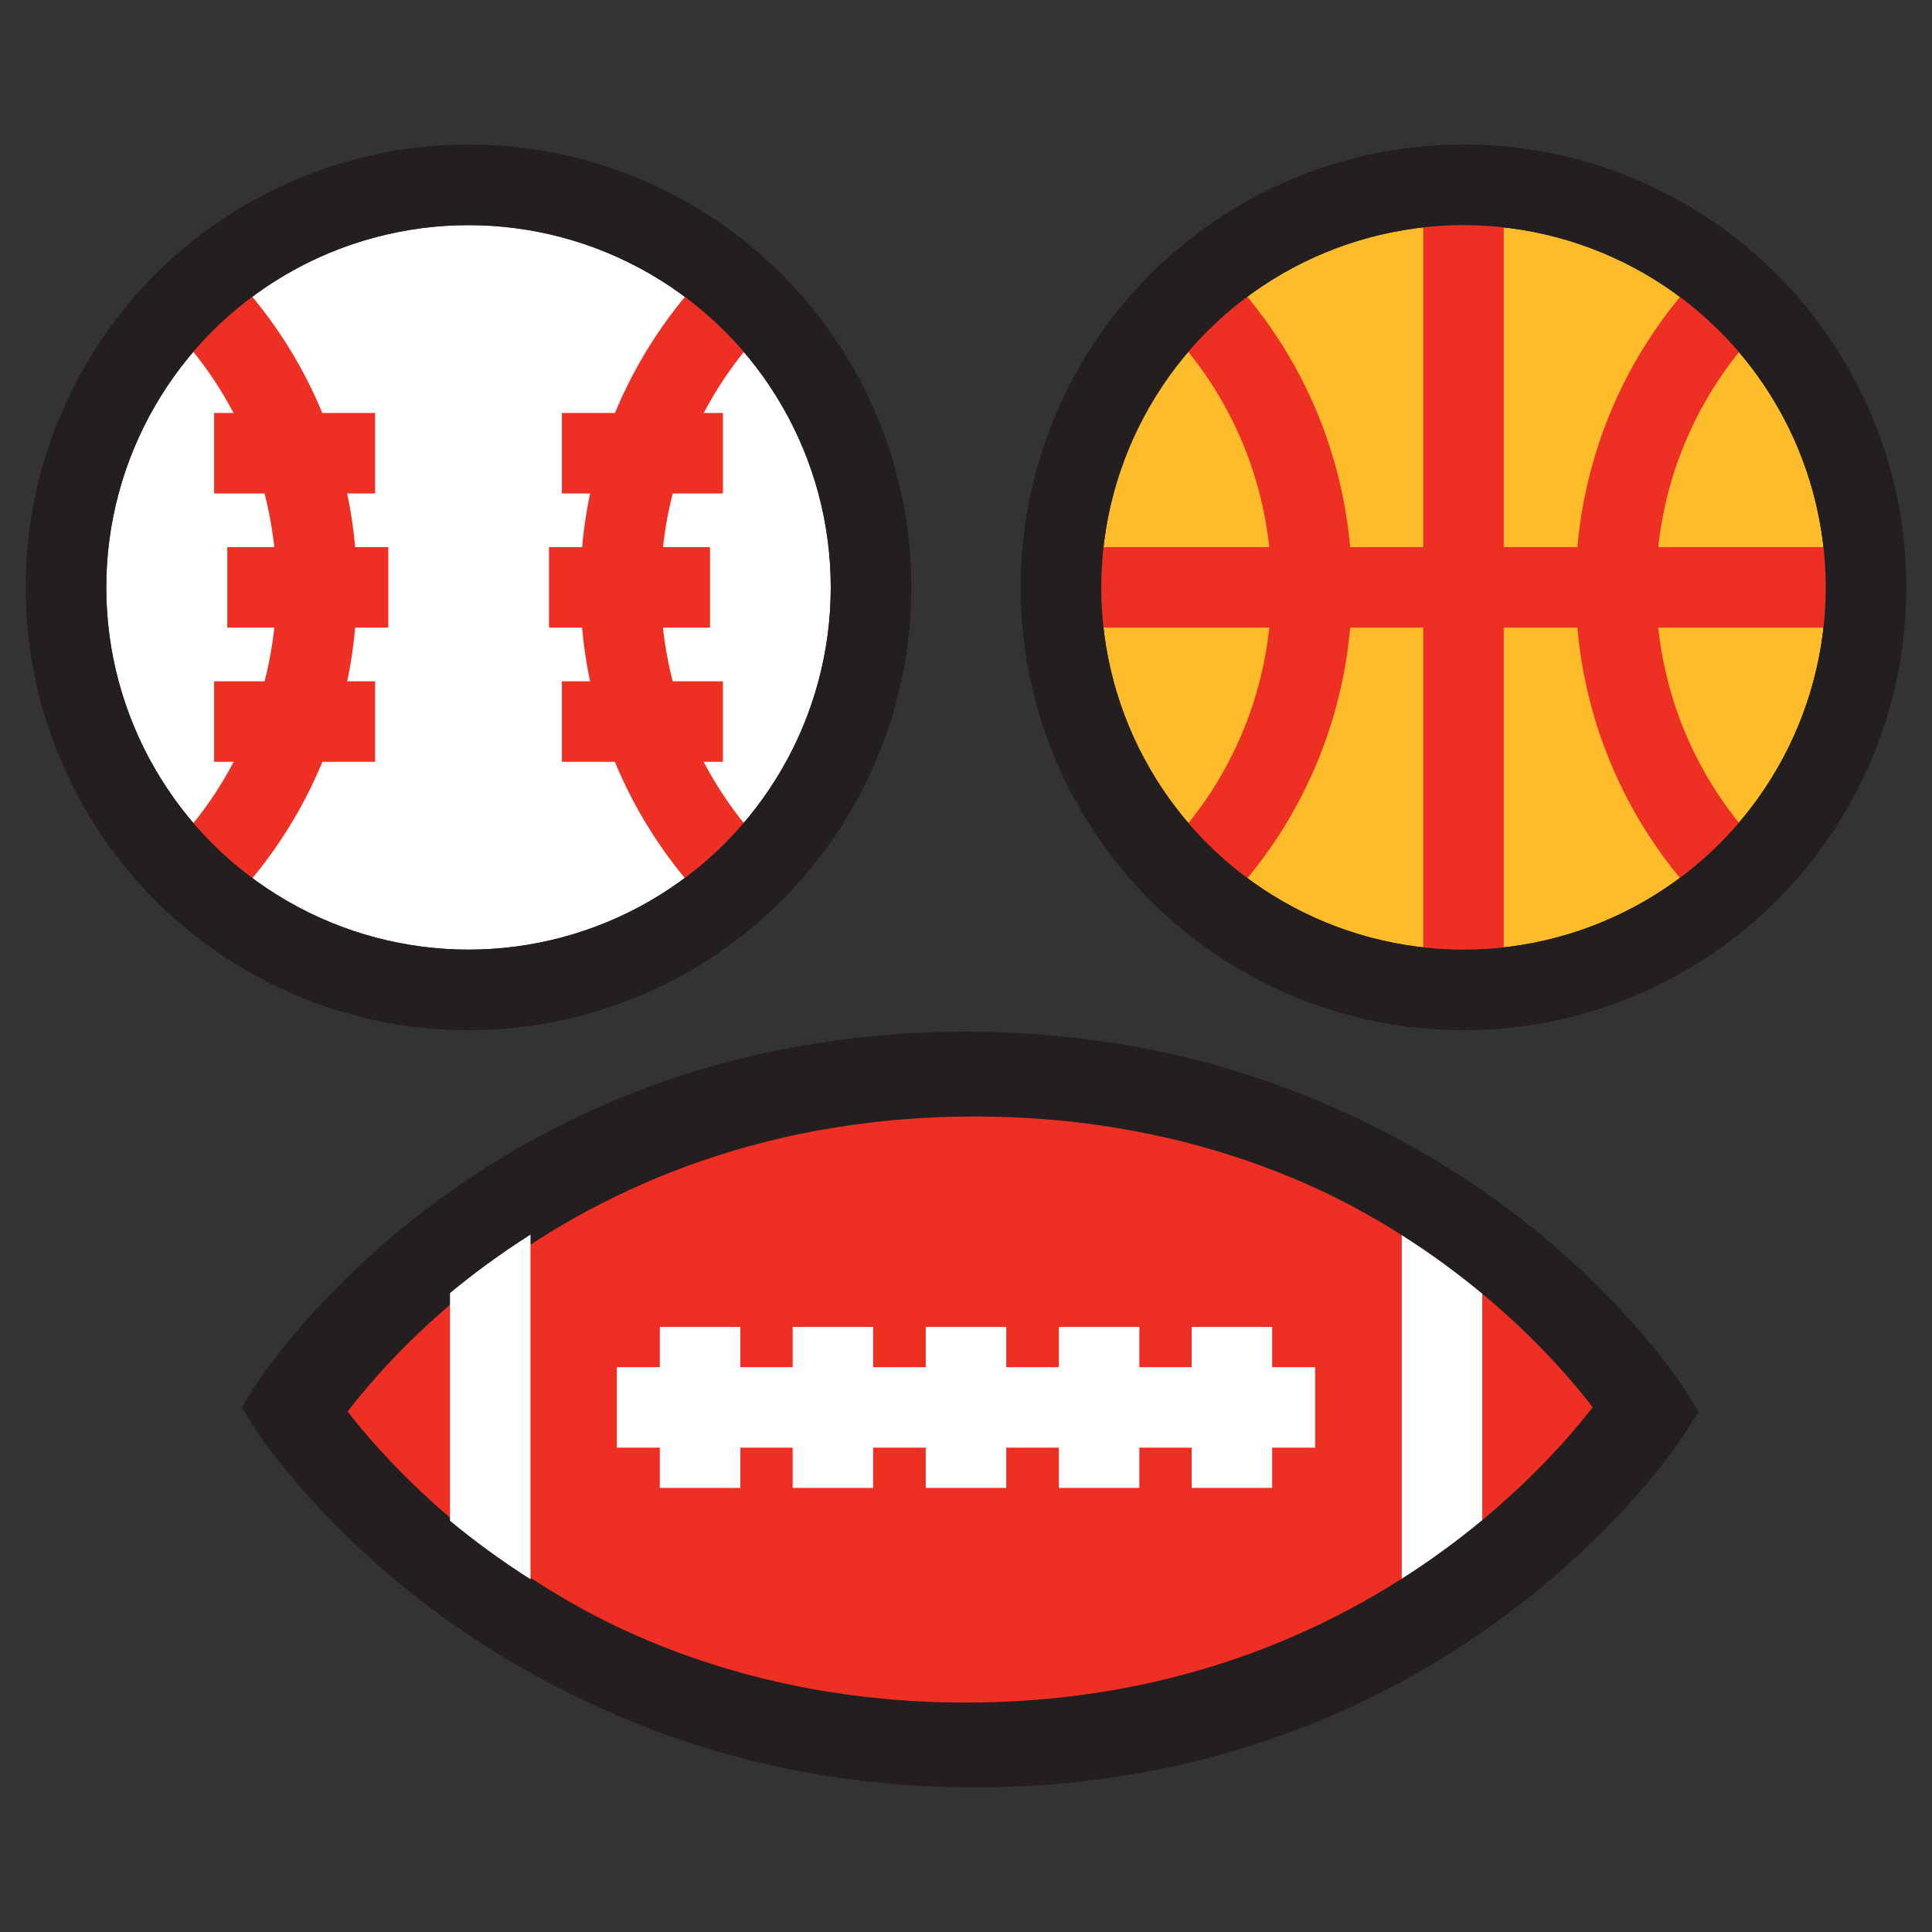 <?xml version="1.0" encoding="UTF-8"?>
<svg id="Design" xmlns="http://www.w3.org/2000/svg" viewBox="0 0 72 72">
  <rect x="0" y="0" width="72" height="72" fill="#333333" stroke="none"/>
  <defs>
    <style>
      .cls-1 {
        fill: #ee2f24;
      }

      .cls-1, .cls-2, .cls-3, .cls-4, .cls-5, .cls-6 {
        stroke-miterlimit: 10;
        stroke-width: 3px;
      }

      .cls-1, .cls-4, .cls-5, .cls-6 {
        stroke: #231f20;
      }

      .cls-2 {
        stroke: #fff;
      }

      .cls-2, .cls-3, .cls-5 {
        fill: none;
      }

      .cls-3 {
        stroke: #ee2f24;
      }

      .cls-4 {
        fill: #fff;
      }

      .cls-6 {
        fill: #febc2a;
      }
    </style>
  </defs>
  <g>
    <g>
      <circle class="cls-4" cx="17.46" cy="21.89" r="15"/>
      <g>
        <path class="cls-3" d="M7.25,10.92c6.07,6.07,6.07,15.88,0,21.95"/>
        <g>
          <line class="cls-3" x1="13.98" y1="16.89" x2="7.98" y2="16.89"/>
          <line class="cls-3" x1="14.47" y1="21.89" x2="8.47" y2="21.89"/>
          <line class="cls-3" x1="13.98" y1="26.89" x2="7.98" y2="26.89"/>
        </g>
      </g>
      <g>
        <path class="cls-3" d="M27.68,32.87c-6.07-6.07-6.07-15.88,0-21.95"/>
        <line class="cls-3" x1="26.46" y1="21.89" x2="20.46" y2="21.89"/>
        <line class="cls-3" x1="26.94" y1="26.89" x2="20.94" y2="26.89"/>
        <line class="cls-3" x1="26.94" y1="16.89" x2="20.94" y2="16.89"/>
      </g>
      <circle class="cls-5" cx="17.46" cy="21.89" r="15"/>
    </g>
    <g>
      <circle class="cls-6" cx="54.54" cy="21.89" r="15"/>
      <line class="cls-3" x1="54.54" y1="6.89" x2="54.54" y2="36.89"/>
      <line class="cls-3" x1="39.54" y1="21.89" x2="69.54" y2="21.89"/>
      <path class="cls-3" d="M44.33,10.92c6.07,6.07,6.07,15.88,0,21.95"/>
      <path class="cls-3" d="M64.77,32.87c-6.07-6.07-6.07-15.88,0-21.95"/>
      <circle class="cls-5" cx="54.54" cy="21.89" r="15"/>
    </g>
  </g>
  <g>
    <path class="cls-1" d="M61.53,52.61s-7.96,12.5-25.21,12.5-25.21-12.5-25.21-12.5c0,0,7.83-12.5,25.21-12.5s25.21,12.5,25.21,12.5Z"/>
    <line class="cls-2" x1="22.99" y1="52.45" x2="49.01" y2="52.45"/>
    <line class="cls-2" x1="18.27" y1="44.85" x2="18.27" y2="60.36"/>
    <line class="cls-2" x1="53.74" y1="44.85" x2="53.74" y2="60.36"/>
    <path class="cls-5" d="M61.2,52.45s-7.96,12.5-25.21,12.5-25.21-12.5-25.21-12.5c0,0,7.83-12.5,25.21-12.5s25.21,12.5,25.21,12.5Z"/>
    <line class="cls-2" x1="26.09" y1="49.45" x2="26.09" y2="55.45"/>
    <line class="cls-2" x1="31.04" y1="49.45" x2="31.04" y2="55.45"/>
    <line class="cls-2" x1="36" y1="49.45" x2="36" y2="55.45"/>
    <line class="cls-2" x1="40.96" y1="49.45" x2="40.96" y2="55.45"/>
    <line class="cls-2" x1="45.91" y1="49.45" x2="45.91" y2="55.45"/>
  </g>
</svg>